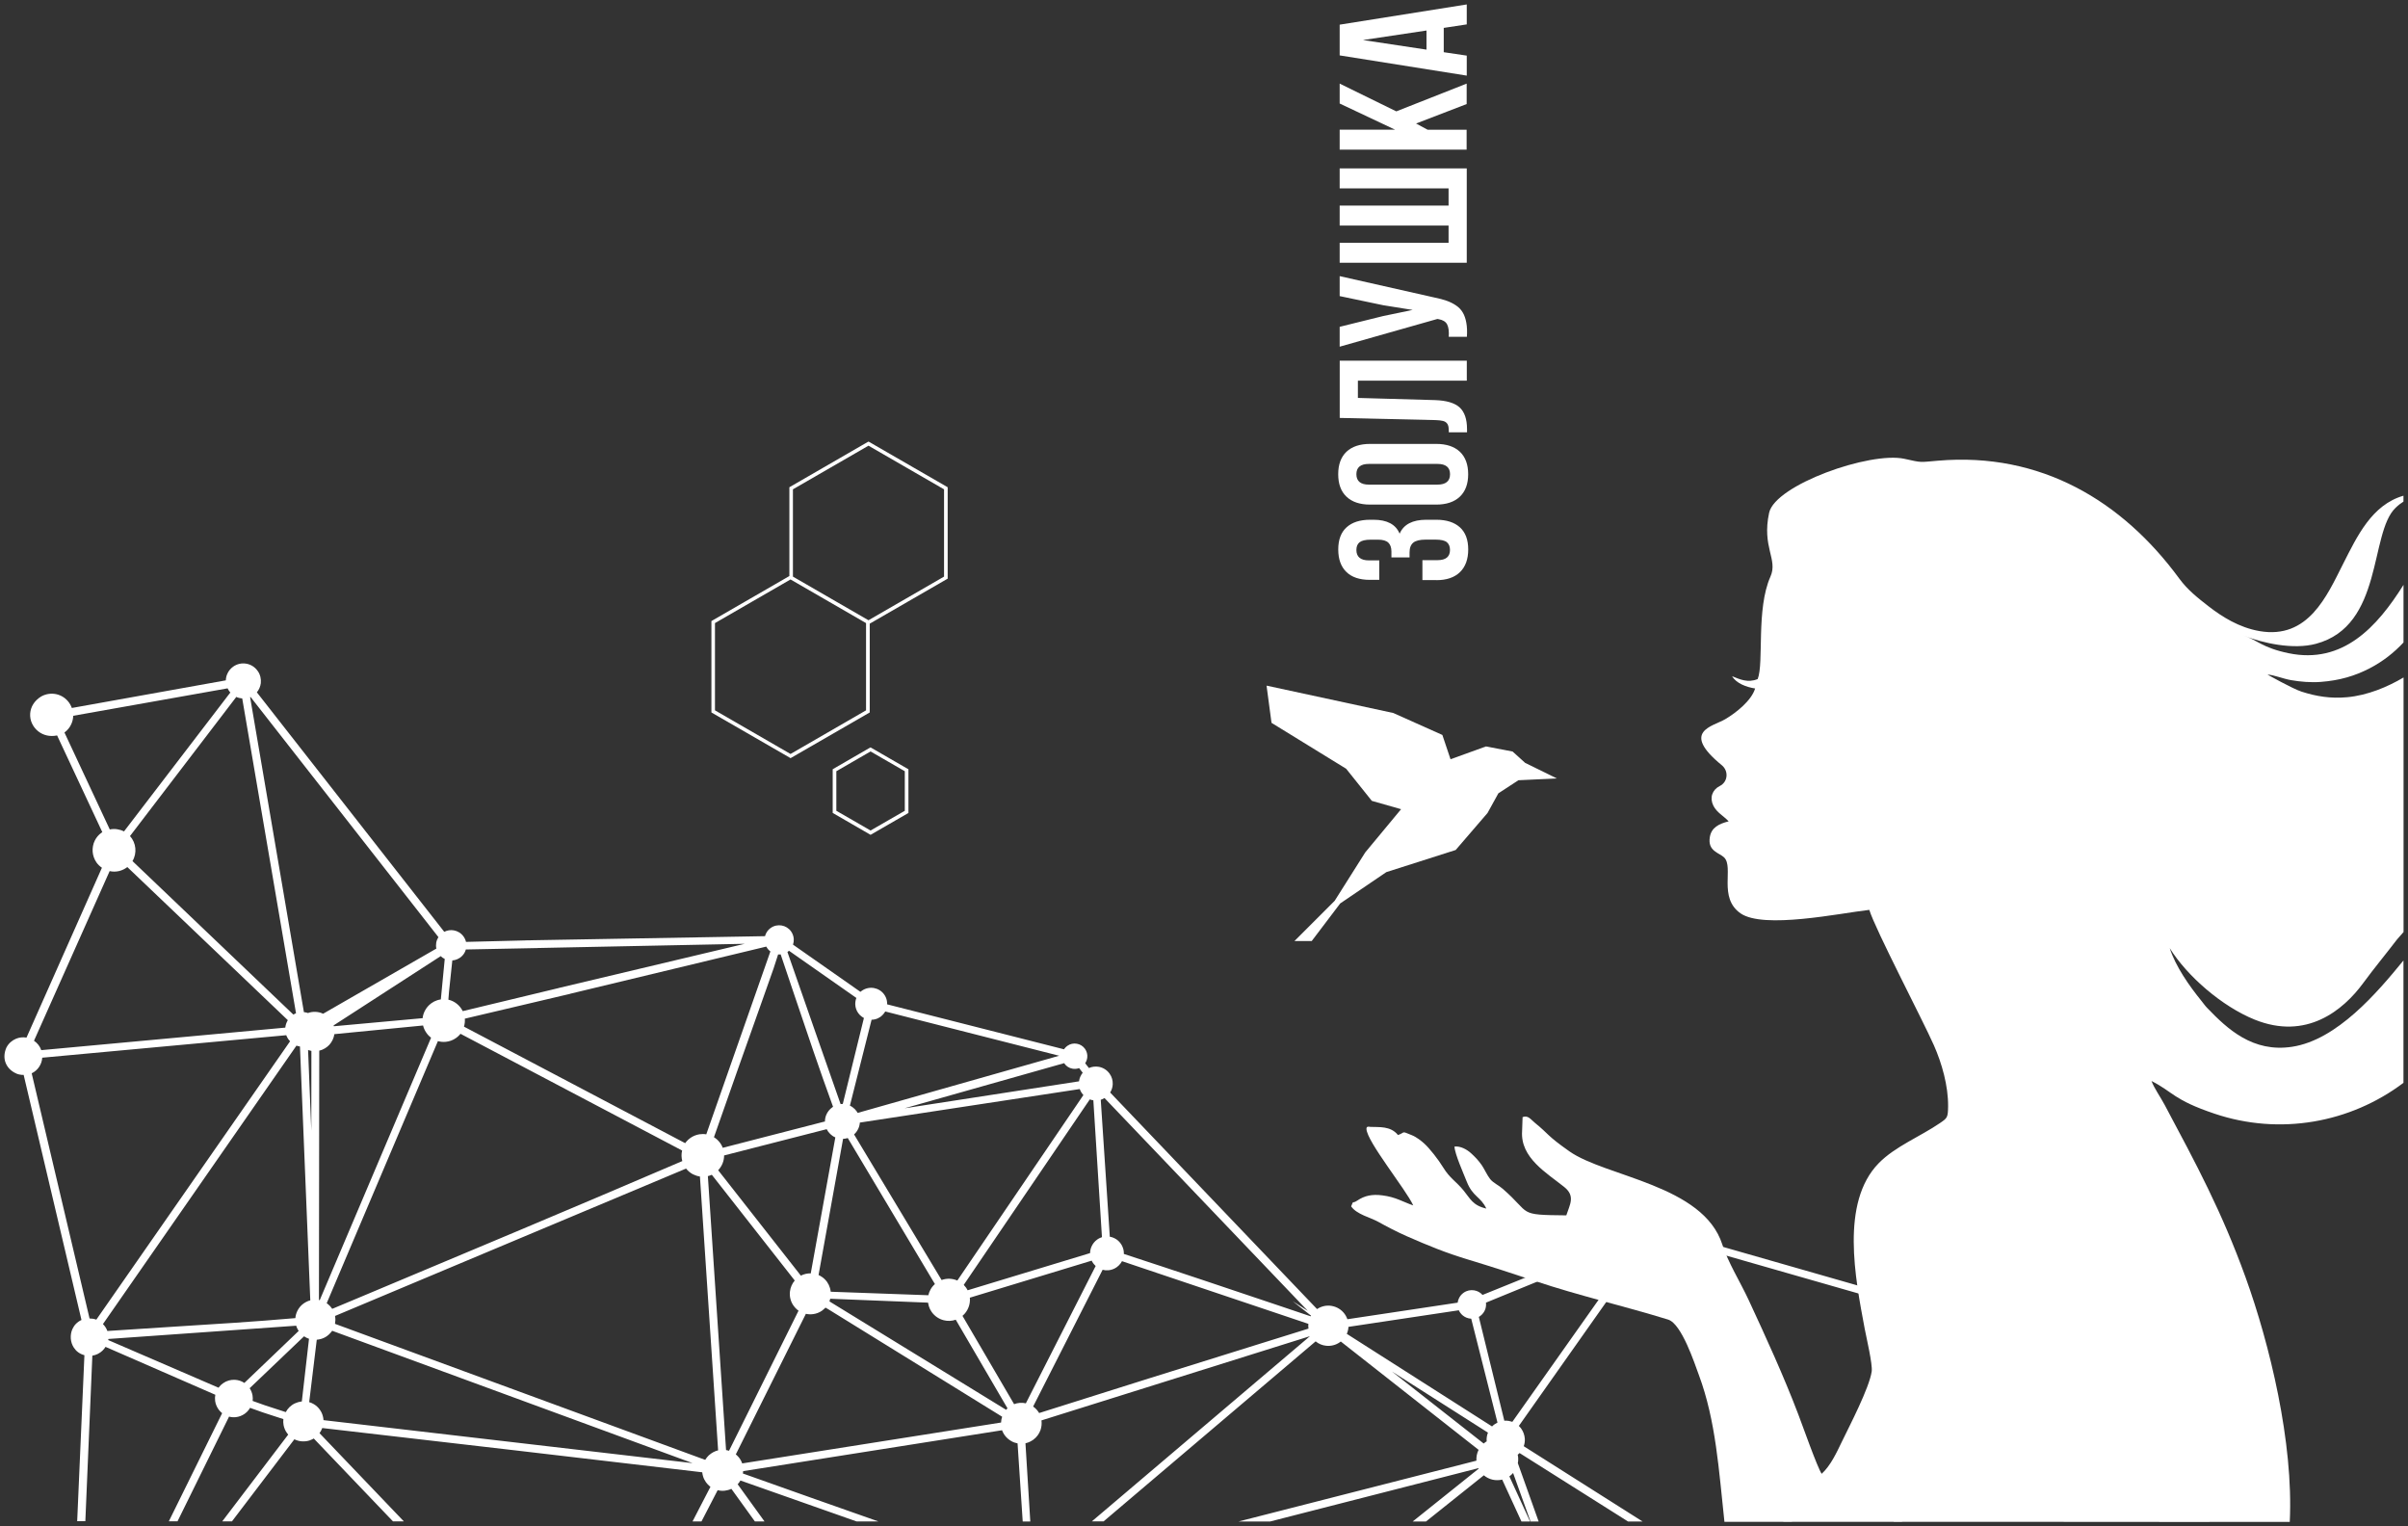 <?xml version="1.0" encoding="UTF-8"?> <svg xmlns="http://www.w3.org/2000/svg" viewBox="5990.454 5270.99 543.04 344.14" data-guides="{&quot;vertical&quot;:[],&quot;horizontal&quot;:[]}"><rect x="5990.454" y="5270.99" width="543.04" height="344.14" fill="#333333" stroke="none"/><path fill="rgb(255, 255, 255)" stroke="none" fill-opacity="1" stroke-width="1" stroke-opacity="1" clip-rule="evenodd" fill-rule="evenodd" font-size-adjust="none" text-rendering="geometricprecision" class="fil0" id="tSvged2b0d17ff" title="Path 21" d="M 6532.49 5415.84 C 6530.37 5418.11 6527.87 5420.11 6524.84 5421.68C 6521.53 5423.39 6518.08 5424.42 6513.83 5424.74C 6511.54 5424.91 6509.25 5424.71 6507.11 5424.34C 6505.34 5424.04 6503.17 5423.13 6501.8 5423.09C 6501.85 5423.11 6507.45 5426.28 6509.5 5426.94C 6512.8 5428 6516.04 5428.54 6519.8 5428.19C 6524.37 5427.77 6528.9 5425.87 6532.49 5423.74C 6532.49 5442.873 6532.49 5462.007 6532.49 5481.14C 6532.01 5481.683 6531.53 5482.227 6531.05 5482.77C 6528.59 5486 6525.87 5489.27 6523.38 5492.66C 6518.84 5498.84 6510.55 5505.59 6498.9 5500.88C 6491.57 5497.92 6483.68 5491.09 6479.76 5484.77C 6481.09 5488.92 6484.21 5493.33 6486.86 5496.6C 6487.43 5497.29 6487.68 5497.72 6488.28 5498.33C 6492.78 5502.99 6498.48 5508.36 6507.35 5507.01C 6517.49 5505.47 6526.55 5494.8 6532.47 5487.55C 6532.47 5496.747 6532.47 5505.943 6532.47 5515.14C 6520.47 5524.18 6504.6 5527.05 6489.88 5522.1C 6480.53 5518.96 6480.54 5517.19 6475.65 5514.73C 6476.29 5516.41 6477.63 5518.26 6478.65 5520.17C 6485.77 5533.52 6491.49 5544.14 6496.87 5559.01C 6502.27 5573.96 6507.71 5596.19 6506.83 5614.13C 6464.333 5614.127 6421.837 5614.123 6379.34 5614.12C 6378.09 5602.58 6377.42 5591.35 6373.58 5581.03C 6372.6 5578.39 6369.7 5569.47 6366.64 5568.52C 6356.59 5565.42 6346.43 5563.11 6336.51 5559.78C 6331.76 5558.19 6326.67 5556.54 6321.8 5555.07C 6316.28 5553.4 6312.62 5551.87 6307.7 5549.72C 6305.54 5548.77 6303.16 5547.53 6301.24 5546.46C 6299.53 5545.51 6296.37 5544.79 6295.16 5542.99C 6295.78 5541.46 6295.29 5542.52 6296.53 5541.69C 6298.21 5540.55 6299.92 5540.22 6302.18 5540.51C 6305.23 5540.89 6306.71 5541.93 6309.16 5542.78C 6307.53 5539.18 6298.68 5528.37 6298.61 5525.52C 6298.6 5524.82 6299.27 5525.06 6299.49 5525.07C 6301.34 5525.17 6304.04 5524.79 6305.72 5526.91C 6307.5 5526.28 6306.34 5525.93 6308.84 5526.94C 6309.88 5527.35 6311.03 5528.26 6311.66 5528.84C 6312.89 5529.96 6314.82 5532.43 6315.94 5534.26C 6317.39 5536.63 6318.84 5537.37 6320.51 5539.41C 6322.05 5541.28 6322.55 5542.77 6325.64 5543.49C 6324.38 5540.78 6322.61 5540.89 6321.23 5537.42C 6320.5 5535.56 6318.54 5531.21 6318.46 5529.51C 6319.8 5529.35 6321.27 5530.15 6322.25 5531.06C 6323.13 5531.87 6323.85 5532.61 6324.62 5533.71C 6325.16 5534.49 6325.86 5536.04 6326.51 5536.84C 6327.23 5537.73 6328.38 5538.19 6329.34 5539.03C 6335.93 5544.74 6332.44 5544.92 6343.68 5545.02C 6344.45 5542.61 6345.78 5540.69 6343.22 5538.63C 6339.28 5535.46 6333.29 5532.06 6333.71 5526.03C 6333.747 5524.977 6333.783 5523.923 6333.82 5522.87C 6335.07 5522.4 6335.59 5523.33 6336.65 5524.2C 6339.8 5526.75 6339.19 5526.94 6344.37 5530.58C 6352.56 5536.35 6374.55 5538.13 6378.86 5551.59C 6380.17 5555.68 6382.92 5560.04 6384.81 5564.12C 6388.75 5572.62 6392.65 5581.11 6396.01 5589.93C 6396.92 5592.32 6400.31 5601.91 6401.27 5603.29C 6403.28 5601.46 6404.65 5598.49 6405.8 5596.1C 6407.58 5592.42 6411.98 5583.99 6412.55 5580.23C 6412.79 5578.64 6411.34 5572.54 6410.97 5570.57C 6408.85 5559.25 6405.45 5542.15 6414.13 5533.26C 6417.81 5529.49 6423.58 5527.21 6427.96 5524.2C 6429.59 5523.08 6429.75 5522.99 6429.78 5520.41C 6429.82 5515.81 6428.37 5510.73 6426.58 5506.68C 6424.05 5500.96 6413.34 5480.52 6412.01 5476.14C 6405.39 5476.89 6388.18 5480.54 6382.97 5476.92C 6377.89 5473.38 6381.51 5466.53 6379.27 5464.32C 6378.19 5463.25 6375.5 5462.93 6376.05 5459.71C 6376.41 5457.58 6378.07 5456.74 6380.29 5456.18C 6379.14 5454.93 6377.63 5454.23 6376.84 5452.64C 6375.96 5450.86 6376.58 5449.07 6378.29 5448.21C 6380.15 5447.28 6380.32 5444.81 6378.74 5443.52C 6369.36 5435.85 6376.7 5434.81 6379.53 5433.14C 6381.96 5431.71 6385.46 5428.94 6386.26 5426.22C 6384.27 5425.92 6382.01 5425.06 6381.07 5423.46C 6382.83 5424.17 6384.61 5425.01 6386.84 5424.1C 6388.29 5420.41 6386.44 5408.35 6389.72 5400.99C 6391.45 5397.1 6387.73 5394.38 6389.42 5386.6C 6390.79 5380.33 6412.15 5372.74 6419.93 5374.44C 6424.06 5375.35 6423.21 5375.22 6427.54 5374.86C 6450.63 5372.9 6469.05 5383.89 6481.94 5401.48C 6483.81 5404.02 6486.13 5405.84 6488.55 5407.72C 6491.51 5410.01 6495.35 5412.47 6499.98 5413.28C 6510.99 5415.2 6515.19 5405.37 6518.85 5398.15C 6522.03 5391.88 6525.34 5384.81 6532.47 5382.76C 6532.47 5383.203 6532.47 5383.647 6532.47 5384.09C 6531.91 5384.43 6531.33 5384.87 6530.68 5385.5C 6524.75 5391.19 6528 5412.07 6512.73 5416.15C 6507.54 5417.54 6500.68 5415.97 6496.41 5414.3C 6499.5 5415.28 6500.58 5417.03 6506.56 5418.27C 6518.79 5420.81 6526.53 5412.36 6532.48 5402.86C 6532.48 5407.18 6532.48 5411.5 6532.48 5415.82C 6532.49 5415.817 6532.5 5415.813 6532.49 5415.84Z"></path><path fill="rgb(255, 255, 255)" stroke="none" fill-opacity="1" stroke-width="1" stroke-opacity="1" clip-rule="evenodd" fill-rule="evenodd" font-size-adjust="none" text-rendering="geometricprecision" class="fil0" id="tSvge065dcb10b" title="Path 22" d="M 6048.57 5422.27 C 6049.16 5423.1 6049.37 5424.09 6049.27 5425.04C 6049.17 5425.78 6048.87 5426.5 6048.38 5427.09C 6062.467 5445.09 6076.553 5463.09 6090.64 5481.09C 6091.32 5480.74 6092.07 5480.63 6092.79 5480.76C 6093.66 5480.91 6094.46 5481.39 6095.01 5482.17C 6095.21 5482.44 6095.35 5482.74 6095.46 5483.05C 6095.49 5483.15 6095.52 5483.25 6095.54 5483.36C 6099.963 5483.25 6104.387 5483.14 6108.81 5483.03C 6108.807 5483.027 6108.803 5483.023 6108.8 5483.02C 6109.263 5483.013 6109.727 5483.007 6110.19 5483C 6110.273 5482.997 6110.357 5482.993 6110.44 5482.99C 6110.44 5482.99 6110.44 5482.99 6110.44 5482.99C 6127.953 5482.683 6145.467 5482.377 6162.98 5482.07C 6163.05 5481.8 6163.15 5481.54 6163.29 5481.3C 6163.52 5480.88 6163.85 5480.51 6164.26 5480.22C 6165 5479.69 6165.89 5479.52 6166.72 5479.66C 6167.55 5479.8 6168.33 5480.26 6168.86 5481C 6169.23 5481.53 6169.43 5482.13 6169.46 5482.75C 6169.48 5483.17 6169.42 5483.58 6169.29 5483.98C 6174.357 5487.527 6179.423 5491.073 6184.49 5494.62C 6184.59 5494.53 6184.7 5494.45 6184.82 5494.37C 6185.63 5493.8 6186.6 5493.61 6187.52 5493.76C 6188.43 5493.92 6189.29 5494.42 6189.86 5495.23C 6190.16 5495.65 6190.36 5496.12 6190.45 5496.6C 6190.51 5496.88 6190.53 5497.16 6190.52 5497.44C 6203.817 5500.82 6217.113 5504.2 6230.41 5507.58C 6230.45 5507.52 6230.5 5507.46 6230.54 5507.39C 6230.71 5507.17 6230.92 5506.97 6231.16 5506.8C 6231.8 5506.34 6232.57 5506.19 6233.29 5506.32C 6234.01 5506.44 6234.69 5506.84 6235.14 5507.48C 6235.55 5508.06 6235.72 5508.75 6235.65 5509.4C 6235.61 5509.86 6235.44 5510.32 6235.18 5510.72C 6235.46 5511.08 6235.74 5511.44 6236.02 5511.8C 6236.73 5511.48 6237.52 5511.4 6238.27 5511.53C 6239.22 5511.71 6240.09 5512.23 6240.69 5513.08C 6241.21 5513.8 6241.43 5514.66 6241.39 5515.49C 6241.36 5516.14 6241.16 5516.76 6240.81 5517.32C 6256.363 5533.597 6271.917 5549.873 6287.47 5566.15C 6288.48 5565.47 6289.67 5565.24 6290.78 5565.44C 6291.92 5565.64 6293 5566.27 6293.72 5567.29C 6293.91 5567.56 6294.07 5567.84 6294.19 5568.14C 6294.23 5568.24 6294.27 5568.34 6294.31 5568.44C 6302.6 5567.193 6310.89 5565.947 6319.18 5564.7C 6319.22 5564.36 6319.31 5564.03 6319.47 5563.72C 6319.47 5563.72 6319.47 5563.72 6319.47 5563.72C 6319.7 5563.23 6320.05 5562.8 6320.52 5562.47C 6321.24 5561.96 6322.11 5561.78 6322.93 5561.93C 6323.63 5562.05 6324.29 5562.4 6324.79 5562.96C 6336.033 5558.413 6347.277 5553.867 6358.52 5549.32C 6358.41 5548.54 6358.49 5547.75 6358.76 5547.01C 6359.08 5546.1 6359.67 5545.29 6360.51 5544.7C 6361.59 5543.93 6362.89 5543.67 6364.11 5543.88C 6365.32 5544.08 6366.47 5544.76 6367.23 5545.85C 6367.63 5546.41 6367.89 5547.03 6368.02 5547.66C 6368.11 5548.11 6368.14 5548.56 6368.1 5549C 6388.69 5554.9 6409.28 5560.8 6429.87 5566.7C 6429.98 5566.51 6430.1 5566.33 6430.23 5566.16C 6430.49 5565.83 6430.8 5565.54 6431.14 5565.28C 6432.13 5564.58 6433.32 5564.34 6434.43 5564.53C 6435.55 5564.72 6436.59 5565.34 6437.3 5566.34C 6437.83 5567.09 6438.09 5567.95 6438.11 5568.81C 6438.13 5569.49 6437.98 5570.16 6437.69 5570.79C 6452.56 5583.237 6467.43 5595.683 6482.3 5608.13C 6482.36 5608.09 6482.42 5608.04 6482.48 5608C 6483.47 5607.3 6484.66 5607.06 6485.78 5607.25C 6486.89 5607.44 6487.93 5608.06 6488.64 5609.05C 6489.34 5610.05 6489.58 5611.23 6489.39 5612.35C 6489.29 5612.95 6489.06 5613.53 6488.71 5614.05C 6484.9 5614.05 6481.09 5614.05 6477.28 5614.05C 6478.423 5613.557 6479.567 5613.063 6480.71 5612.57C 6480.59 5612.05 6480.58 5611.52 6480.65 5611.01C 6480.72 5610.48 6480.89 5609.98 6481.14 5609.51C 6466.293 5597.083 6451.447 5584.657 6436.6 5572.23C 6436.48 5572.34 6436.35 5572.44 6436.24 5572.52C 6435.69 5572.91 6435.08 5573.16 6434.45 5573.27C 6434.02 5573.35 6433.57 5573.35 6433.13 5573.3C 6428.547 5586.887 6423.963 5600.473 6419.38 5614.06C 6418.757 5614.06 6418.133 5614.06 6417.51 5614.06C 6422.17 5600.29 6426.83 5586.52 6431.49 5572.75C 6431.31 5572.65 6431.13 5572.53 6430.96 5572.39C 6430.63 5572.13 6430.33 5571.82 6430.07 5571.46C 6429.67 5570.9 6429.43 5570.27 6429.32 5569.61C 6429.25 5569.17 6429.24 5568.73 6429.31 5568.29C 6408.76 5562.403 6388.21 5556.517 6367.66 5550.63C 6367.47 5551.05 6367.22 5551.45 6366.92 5551.79C 6366.62 5552.14 6366.28 5552.44 6365.88 5552.69C 6375.45 5573.14 6385.02 5593.59 6394.59 5614.04C 6393.94 5614.04 6393.29 5614.04 6392.64 5614.04C 6383.18 5593.813 6373.72 5573.587 6364.26 5553.36C 6363.69 5553.48 6363.09 5553.49 6362.51 5553.4C 6361.97 5553.31 6361.43 5553.13 6360.94 5552.86C 6351.62 5566.07 6342.3 5579.28 6332.98 5592.49C 6332.997 5592.51 6333.013 5592.53 6333.03 5592.55C 6333.22 5592.73 6333.39 5592.93 6333.53 5593.13C 6334 5593.81 6334.26 5594.57 6334.32 5595.35C 6334.36 5595.94 6334.28 5596.52 6334.08 5597.07C 6343.017 5602.73 6351.953 5608.39 6360.89 5614.05C 6359.797 5614.05 6358.703 5614.05 6357.61 5614.05C 6349.453 5608.903 6341.297 5603.757 6333.14 5598.61C 6333.11 5598.63 6333.09 5598.65 6333.07 5598.68C 6332.96 5598.79 6332.85 5598.89 6332.72 5598.99C 6332.78 5599.25 6332.82 5599.52 6332.83 5599.78C 6332.85 5600.15 6332.82 5600.53 6332.75 5600.89C 6334.313 5605.273 6335.877 5609.657 6337.44 5614.04C 6336.83 5614.04 6336.22 5614.04 6335.61 5614.04C 6334.3 5610.397 6332.99 5606.753 6331.68 5603.11C 6331.43 5603.39 6331.16 5603.65 6330.84 5603.87C 6330.84 5603.87 6330.84 5603.87 6330.84 5603.87C 6332.397 5607.26 6333.953 5610.65 6335.51 5614.04C 6334.86 5614.04 6334.21 5614.04 6333.56 5614.04C 6332.113 5610.893 6330.667 5607.747 6329.22 5604.6C 6328.49 5604.77 6327.74 5604.77 6327.03 5604.61C 6326.32 5604.44 6325.65 5604.11 6325.08 5603.63C 6320.73 5607.1 6316.38 5610.57 6312.03 5614.05C 6311.03 5614.05 6310.03 5614.05 6309.03 5614.05C 6313.99 5610.08 6318.95 5606.11 6323.91 5602.14C 6323.9 5602.117 6323.89 5602.093 6323.88 5602.07C 6323.87 5602.053 6323.86 5602.037 6323.85 5602.02C 6308.19 5606.03 6292.53 5610.04 6276.87 5614.05C 6274.493 5614.05 6272.117 5614.05 6269.74 5614.05C 6287.63 5609.477 6305.52 5604.903 6323.41 5600.33C 6323.38 5599.91 6323.42 5599.5 6323.49 5599.08C 6323.57 5598.67 6323.71 5598.27 6323.9 5597.89C 6313.54 5589.747 6303.18 5581.603 6292.82 5573.46C 6292.75 5573.52 6292.68 5573.57 6292.61 5573.62C 6291.68 5574.28 6290.59 5574.53 6289.53 5574.42C 6288.67 5574.34 6287.84 5574 6287.15 5573.43C 6271.21 5586.96 6255.27 5600.49 6239.33 5614.02C 6238.447 5614.02 6237.563 5614.02 6236.68 5614.02C 6253.077 5600.1 6269.473 5586.18 6285.87 5572.26C 6265.687 5578.59 6245.503 5584.92 6225.32 5591.25C 6225.42 5591.98 6225.34 5592.72 6225.11 5593.41C 6224.8 5594.28 6224.24 5595.07 6223.42 5595.65C 6223.06 5595.9 6222.68 5596.1 6222.29 5596.24C 6222.1 5596.3 6221.9 5596.36 6221.71 5596.41C 6222.073 5602.287 6222.437 5608.163 6222.8 5614.04C 6222.23 5614.04 6221.66 5614.04 6221.09 5614.04C 6220.703 5608.17 6220.317 5602.3 6219.93 5596.43C 6219.45 5596.34 6218.97 5596.18 6218.54 5595.93C 6217.95 5595.6 6217.42 5595.14 6217 5594.56C 6216.82 5594.3 6216.67 5594.02 6216.54 5593.74C 6216.54 5593.74 6216.54 5593.74 6216.54 5593.74C 6216.5 5593.65 6216.46 5593.56 6216.43 5593.47C 6196.967 5596.543 6177.503 5599.617 6158.04 5602.69C 6158.03 5602.78 6158.03 5602.87 6158.02 5602.96C 6158.01 5603.04 6158 5603.13 6157.98 5603.22C 6168.16 5606.85 6178.34 5610.45 6188.54 5614.03C 6186.9 5614.03 6185.26 5614.03 6183.62 5614.03C 6174.89 5610.95 6166.16 5607.87 6157.43 5604.8C 6157.35 5604.95 6157.25 5605.1 6157.15 5605.24C 6157.05 5605.38 6156.93 5605.53 6156.81 5605.65C 6158.827 5608.443 6160.843 5611.237 6162.86 5614.03C 6162.137 5614.03 6161.413 5614.03 6160.69 5614.03C 6158.923 5611.58 6157.157 5609.13 6155.39 5606.68C 6154.91 5606.91 6154.39 5607.04 6153.89 5607.1C 6153.35 5607.16 6152.82 5607.12 6152.3 5606.98C 6151.083 5609.33 6149.867 5611.68 6148.65 5614.03C 6147.977 5614.03 6147.303 5614.03 6146.63 5614.03C 6147.977 5611.427 6149.323 5608.823 6150.67 5606.22C 6150.56 5606.14 6150.46 5606.06 6150.36 5605.97C 6150.1 5605.73 6149.86 5605.47 6149.65 5605.18C 6149.35 5604.76 6149.13 5604.31 6148.99 5603.82C 6148.91 5603.54 6148.85 5603.25 6148.82 5602.95C 6134.54 5601.26 6120.26 5599.59 6105.98 5597.93C 6090.9 5596.17 6076.67 5594.53 6063.13 5592.97C 6063.05 5593.18 6062.96 5593.39 6062.85 5593.59C 6062.75 5593.78 6062.64 5593.95 6062.51 5594.13C 6068.85 5600.76 6075.19 5607.39 6081.53 5614.02C 6080.713 5614.02 6079.897 5614.02 6079.08 5614.02C 6073.123 5607.79 6067.167 5601.56 6061.21 5595.33C 6061.09 5595.4 6060.97 5595.46 6060.86 5595.52C 6060.67 5595.61 6060.48 5595.69 6060.28 5595.76C 6060.277 5595.763 6060.273 5595.767 6060.27 5595.77C 6060.237 5595.78 6060.203 5595.79 6060.17 5595.8C 6060.03 5595.84 6059.89 5595.88 6059.75 5595.9C 6059.63 5595.93 6059.48 5595.94 6059.32 5595.96C 6059.32 5595.96 6059.32 5595.96 6059.32 5595.96C 6058.78 5596.01 6058.25 5595.97 6057.73 5595.84C 6057.42 5595.76 6057.12 5595.65 6056.84 5595.51C 6052.147 5601.68 6047.453 5607.85 6042.76 5614.02C 6042.03 5614.02 6041.3 5614.02 6040.57 5614.02C 6045.53 5607.497 6050.49 5600.973 6055.45 5594.45C 6055.35 5594.33 6055.24 5594.21 6055.16 5594.08C 6054.76 5593.53 6054.52 5592.92 6054.4 5592.29C 6054.32 5591.85 6054.31 5591.4 6054.36 5590.96C 6052.767 5590.44 6051.173 5589.92 6049.58 5589.4C 6049.573 5589.397 6049.567 5589.393 6049.56 5589.39C 6048.657 5589.067 6047.753 5588.743 6046.85 5588.42C 6046.76 5588.59 6046.65 5588.75 6046.53 5588.9C 6046.28 5589.23 6045.98 5589.52 6045.63 5589.76C 6045.02 5590.19 6044.32 5590.45 6043.62 5590.52C 6043.12 5590.57 6042.59 5590.53 6042.11 5590.4C 6038.237 5598.267 6034.363 5606.133 6030.49 5614C 6029.837 5614 6029.183 5614 6028.53 5614C 6032.537 5605.873 6036.543 5597.747 6040.55 5589.62C 6040.48 5589.56 6040.4 5589.5 6040.33 5589.43C 6040.1 5589.22 6039.89 5588.99 6039.71 5588.73C 6039.31 5588.15 6039.06 5587.52 6038.97 5586.86C 6038.91 5586.39 6038.92 5585.93 6039.01 5585.47C 6030.757 5581.87 6022.503 5578.27 6014.25 5574.67C 6014.17 5574.81 6014.06 5574.95 6013.96 5575.09C 6013.96 5575.09 6013.96 5575.09 6013.96 5575.09C 6013.71 5575.41 6013.42 5575.68 6013.08 5575.92C 6012.72 5576.18 6012.33 5576.37 6011.92 5576.5C 6011.71 5576.56 6011.5 5576.62 6011.28 5576.65C 6010.753 5589.093 6010.227 5601.537 6009.7 5613.98C 6009.087 5613.98 6008.473 5613.98 6007.86 5613.98C 6008.403 5601.503 6008.947 5589.027 6009.49 5576.55C 6008.43 5576.27 6007.64 5575.66 6007.12 5574.87C 6006.71 5574.26 6006.48 5573.54 6006.42 5572.81C 6006.37 5572.07 6006.48 5571.33 6006.78 5570.66C 6007.17 5569.79 6007.85 5569.05 6008.83 5568.61C 6004.483 5550.19 6000.137 5531.77 5995.79 5513.35C 5995.64 5513.36 5995.48 5513.35 5995.33 5513.34C 5994.97 5513.31 5994.61 5513.23 5994.26 5513.1C 5994.247 5513.093 5994.233 5513.087 5994.22 5513.08C 5994.177 5513.06 5994.133 5513.04 5994.09 5513.02C 5992.93 5512.5 5992.13 5511.65 5991.73 5510.65C 5991.33 5509.64 5991.36 5508.48 5991.85 5507.3C 5991.87 5507.257 5991.89 5507.213 5991.91 5507.17C 5991.917 5507.157 5991.923 5507.143 5991.93 5507.13C 5992.41 5506.22 5993.2 5505.55 5994.1 5505.18C 5994.83 5504.89 5995.63 5504.8 5996.43 5504.94C 6002.1 5492.173 6007.77 5479.407 6013.44 5466.64C 6012.94 5466.31 6012.53 5465.9 6012.21 5465.45C 6011.71 5464.73 6011.42 5463.89 6011.35 5463.04C 6011.29 5462.19 6011.44 5461.31 6011.83 5460.52C 6012.17 5459.84 6012.67 5459.21 6013.36 5458.73C 6013.41 5458.69 6013.47 5458.65 6013.53 5458.62C 6010.13 5451.35 6006.73 5444.08 6003.33 5436.81C 6001.64 5437.16 6000.17 5436.74 5999.1 5435.9C 5998.48 5435.42 5997.99 5434.79 5997.67 5434.1C 5997.34 5433.4 5997.21 5432.63 5997.26 5431.86C 5997.36 5430.44 5998.13 5429 5999.78 5428C 5999.79 5427.997 5999.8 5427.993 5999.81 5427.99C 6000.87 5427.41 6002.08 5427.27 6003.2 5427.52C 6004.31 5427.78 6005.33 5428.43 6006.04 5429.43C 6006.23 5429.7 6006.4 5430 6006.53 5430.3C 6006.57 5430.4 6006.61 5430.51 6006.65 5430.62C 6018.227 5428.543 6029.803 5426.467 6041.38 5424.39C 6041.4 5423.89 6041.5 5423.39 6041.71 5422.94C 6041.98 5422.3 6042.43 5421.74 6043.04 5421.3C 6043.93 5420.67 6044.99 5420.46 6045.98 5420.63C 6046.98 5420.8 6047.9 5421.34 6048.54 5422.24C 6048.533 5422.25 6048.527 5422.26 6048.52 5422.27C 6048.537 5422.27 6048.553 5422.27 6048.57 5422.27ZM 6111.71 5484.75 C 6111.71 5484.75 6111.71 5484.75 6111.71 5484.75C 6106.31 5484.857 6100.91 5484.963 6095.51 5485.07C 6095.43 5485.35 6095.32 5485.61 6095.18 5485.86C 6094.94 5486.27 6094.61 5486.63 6094.2 5486.92C 6093.84 5487.17 6093.45 5487.35 6093.04 5487.45C 6092.85 5487.49 6092.66 5487.53 6092.46 5487.54C 6092.213 5489.87 6091.967 5492.2 6091.72 5494.53C 6091.72 5494.53 6091.72 5494.53 6091.72 5494.53C 6091.67 5495.15 6091.62 5495.77 6091.57 5496.39C 6092.27 5496.55 6092.91 5496.86 6093.46 5497.3C 6094.02 5497.74 6094.48 5498.31 6094.81 5498.97C 6102.017 5497.237 6109.223 5495.503 6116.43 5493.77C 6116.43 5493.767 6116.43 5493.763 6116.43 5493.76C 6116.9 5493.65 6117.38 5493.54 6117.85 5493.42C 6117.85 5493.42 6117.85 5493.42 6117.85 5493.42C 6131.363 5490.21 6144.877 5487 6158.39 5483.79C 6142.827 5484.107 6127.263 5484.423 6111.7 5484.74C 6111.7 5484.74 6111.7 5484.74 6111.7 5484.74C 6111.703 5484.743 6111.707 5484.747 6111.71 5484.75ZM 6119.01 5495.07 C 6119.01 5495.073 6119.01 5495.077 6119.01 5495.08C 6118.607 5495.173 6118.203 5495.267 6117.8 5495.36C 6117.73 5495.377 6117.66 5495.393 6117.59 5495.41C 6117.59 5495.41 6117.59 5495.41 6117.59 5495.41C 6110.153 5497.163 6102.717 5498.917 6095.28 5500.67C 6095.3 5500.97 6095.3 5501.27 6095.27 5501.56C 6095.24 5501.87 6095.17 5502.18 6095.09 5502.47C 6111.717 5511.227 6128.343 5519.983 6144.97 5528.74C 6145.06 5528.61 6145.16 5528.48 6145.27 5528.36C 6145.52 5528.07 6145.81 5527.8 6146.14 5527.57C 6146.76 5527.13 6147.46 5526.86 6148.18 5526.74C 6148.7 5526.66 6149.22 5526.66 6149.73 5526.75C 6152.17 5519.74 6154.84 5512.17 6157.5 5504.58C 6159.65 5498.49 6161.79 5492.39 6164.19 5485.51C 6164.14 5485.47 6164.08 5485.42 6164.02 5485.38C 6163.81 5485.21 6163.64 5485 6163.48 5484.78C 6163.4 5484.67 6163.33 5484.54 6163.26 5484.42C 6148.51 5487.967 6133.76 5491.513 6119.01 5495.06C 6119.013 5495.063 6119.017 5495.067 6119.01 5495.07ZM 6046.96 5428.14 C 6046.94 5428.147 6046.92 5428.153 6046.9 5428.16C 6046.887 5428.17 6046.873 5428.18 6046.86 5428.19C 6050.903 5451.86 6054.947 5475.53 6058.99 5499.2C 6059.09 5499.21 6059.2 5499.22 6059.29 5499.24C 6059.49 5499.28 6059.7 5499.32 6059.9 5499.4C 6060.47 5499.19 6061.08 5499.1 6061.68 5499.14C 6062.25 5499.17 6062.8 5499.31 6063.32 5499.56C 6071.833 5494.663 6080.347 5489.767 6088.86 5484.87C 6088.76 5484.43 6088.76 5483.97 6088.83 5483.54C 6088.91 5483.1 6089.08 5482.67 6089.32 5482.28C 6075.2 5464.233 6061.08 5446.187 6046.96 5428.14C 6046.963 5428.14 6046.967 5428.14 6046.96 5428.14ZM 6045.09 5428.47 C 6044.85 5428.45 6044.63 5428.41 6044.4 5428.36C 6044.18 5428.3 6043.96 5428.23 6043.74 5428.13C 6035.75 5438.587 6027.76 5449.043 6019.77 5459.5C 6020.47 5460.27 6020.87 5461.23 6020.97 5462.22C 6021.07 5463.21 6020.87 5464.24 6020.33 5465.14C 6032.423 5476.677 6044.517 5488.213 6056.61 5499.75C 6056.76 5499.66 6056.93 5499.58 6057.08 5499.5C 6057.12 5499.48 6057.16 5499.46 6057.21 5499.45C 6053.167 5475.79 6049.123 5452.13 6045.08 5428.47C 6045.08 5428.47 6045.08 5428.47 6045.09 5428.47ZM 6042.38 5427.11 C 6042.3 5427.02 6042.22 5426.91 6042.15 5426.82C 6042.02 5426.63 6041.9 5426.44 6041.81 5426.24C 6041.803 5426.223 6041.797 5426.207 6041.79 5426.19C 6030.183 5428.253 6018.577 5430.317 6006.97 5432.38C 6006.95 5433.02 6006.8 5433.65 6006.54 5434.24C 6006.21 5434.98 6005.68 5435.65 6004.99 5436.15C 6008.397 5443.437 6011.803 5450.723 6015.21 5458.01C 6015.76 5457.89 6016.32 5457.88 6016.87 5457.96C 6017.41 5458.04 6017.93 5458.2 6018.42 5458.45C 6026.413 5448.01 6034.407 5437.57 6042.4 5427.13C 6042.397 5427.13 6042.393 5427.13 6042.38 5427.11ZM 6359.63 5551.78 C 6359.51 5551.65 6359.4 5551.51 6359.3 5551.36C 6359.22 5551.24 6359.13 5551.11 6359.06 5550.98C 6347.893 5555.553 6336.727 5560.127 6325.56 5564.7C 6325.62 5565.17 6325.57 5565.66 6325.43 5566.11C 6325.22 5566.75 6324.81 5567.32 6324.23 5567.74C 6324.13 5567.8 6324.05 5567.86 6323.95 5567.91C 6325.867 5575.713 6327.783 5583.517 6329.7 5591.32C 6330.03 5591.3 6330.36 5591.31 6330.69 5591.36C 6330.96 5591.41 6331.24 5591.48 6331.51 5591.57C 6340.883 5578.31 6350.257 5565.05 6359.63 5551.79C 6359.63 5551.79 6359.63 5551.79 6359.63 5551.78ZM 6322.23 5568.32 C 6321.85 5568.3 6321.47 5568.22 6321.11 5568.06C 6320.58 5567.83 6320.11 5567.47 6319.75 5566.96C 6319.63 5566.79 6319.52 5566.61 6319.44 5566.42C 6311.143 5567.667 6302.847 5568.913 6294.55 5570.16C 6294.54 5570.44 6294.5 5570.72 6294.43 5570.99C 6294.37 5571.24 6294.28 5571.49 6294.18 5571.74C 6294.283 5571.803 6294.387 5571.867 6294.49 5571.93C 6294.493 5571.933 6294.497 5571.937 6294.5 5571.94C 6305.31 5578.83 6316.12 5585.72 6326.93 5592.61C 6326.947 5592.597 6326.963 5592.583 6326.98 5592.57C 6327.15 5592.4 6327.33 5592.24 6327.53 5592.11C 6327.71 5591.98 6327.91 5591.86 6328.12 5591.76C 6328.133 5591.757 6328.147 5591.753 6328.16 5591.75C 6326.187 5583.947 6324.213 5576.143 6322.24 5568.34C 6322.237 5568.337 6322.233 5568.333 6322.23 5568.32ZM 6325.05 5596.46 C 6325.17 5596.35 6325.3 5596.25 6325.43 5596.16C 6325.51 5596.1 6325.6 5596.04 6325.72 5595.98C 6325.69 5595.62 6325.7 5595.26 6325.76 5594.91C 6325.81 5594.6 6325.89 5594.3 6326.01 5594.01C 6318.79 5589.413 6311.57 5584.817 6304.35 5580.22C 6311.247 5585.633 6318.143 5591.047 6325.04 5596.46C 6325.04 5596.46 6325.04 5596.46 6325.04 5596.46C 6325.043 5596.46 6325.047 5596.46 6325.05 5596.46ZM 6286.11 5567.63 C 6284.727 5566.543 6283.343 5565.457 6281.96 5564.37C 6283.1 5565.097 6284.24 5565.823 6285.38 5566.55C 6270.1 5550.557 6254.82 5534.563 6239.54 5518.57C 6239.35 5518.68 6239.16 5518.78 6238.97 5518.86C 6238.87 5518.9 6238.79 5518.92 6238.69 5518.95C 6239.37 5529.243 6240.05 5539.537 6240.73 5549.83C 6241.11 5549.89 6241.49 5550.02 6241.85 5550.21C 6242.38 5550.48 6242.84 5550.88 6243.2 5551.39C 6243.51 5551.82 6243.7 5552.3 6243.82 5552.79C 6243.88 5553.1 6243.91 5553.41 6243.9 5553.72C 6255.65 5557.55 6267.5 5561.54 6279.35 5565.53C 6281.57 5566.28 6283.8 5567.03 6286.03 5567.78C 6286.05 5567.73 6286.08 5567.69 6286.11 5567.64C 6286.107 5567.64 6286.103 5567.64 6286.11 5567.63ZM 6285.54 5570.56 C 6285.51 5570.39 6285.5 5570.22 6285.49 5570.05C 6285.48 5569.86 6285.49 5569.67 6285.51 5569.48C 6271.5 5564.77 6257.49 5560.06 6243.48 5555.35C 6243.39 5555.52 6243.29 5555.68 6243.18 5555.83C 6242.94 5556.16 6242.64 5556.46 6242.29 5556.71C 6241.73 5557.11 6241.09 5557.33 6240.44 5557.4C 6239.99 5557.44 6239.54 5557.41 6239.11 5557.29C 6233.887 5567.567 6228.663 5577.843 6223.44 5588.12C 6223.56 5588.2 6223.68 5588.3 6223.8 5588.4C 6224.08 5588.64 6224.34 5588.92 6224.56 5589.23C 6224.64 5589.35 6224.72 5589.47 6224.8 5589.59C 6241.43 5584.31 6257.67 5579.24 6273.9 5574.18C 6278.68 5572.69 6283.41 5571.22 6285.55 5570.55C 6285.55 5570.553 6285.55 5570.557 6285.54 5570.56ZM 6233.81 5511.82 C 6233.31 5512 6232.78 5512.04 6232.28 5511.94C 6231.58 5511.81 6230.92 5511.41 6230.49 5510.78C 6230.47 5510.75 6230.46 5510.73 6230.44 5510.7C 6218.44 5514.093 6206.44 5517.487 6194.44 5520.88C 6207.557 5518.853 6220.673 5516.827 6233.79 5514.8C 6233.83 5514.44 6233.93 5514.08 6234.08 5513.75C 6234.22 5513.43 6234.41 5513.13 6234.62 5512.86C 6234.347 5512.507 6234.073 5512.153 6233.8 5511.8C 6233.803 5511.803 6233.807 5511.807 6233.81 5511.82ZM 6229.35 5509.04 C 6216.263 5505.71 6203.177 5502.38 6190.09 5499.05C 6190.01 5499.2 6189.92 5499.34 6189.81 5499.47C 6189.59 5499.77 6189.32 5500.03 6189.01 5500.26C 6188.62 5500.53 6188.2 5500.72 6187.76 5500.82C 6187.51 5500.88 6187.26 5500.91 6187.01 5500.91C 6185.38 5507.367 6183.75 5513.823 6182.12 5520.28C 6182.32 5520.37 6182.52 5520.49 6182.7 5520.62C 6183.05 5520.87 6183.38 5521.18 6183.64 5521.55C 6183.72 5521.67 6183.8 5521.79 6183.87 5521.92C 6199.03 5517.62 6214.19 5513.32 6229.35 5509.02C 6229.35 5509.023 6229.35 5509.027 6229.35 5509.04ZM 6237.02 5519.08 C 6236.89 5519.06 6236.75 5519.04 6236.62 5519C 6236.49 5518.96 6236.34 5518.92 6236.22 5518.87C 6226.743 5532.813 6217.267 5546.757 6207.79 5560.7C 6207.81 5560.72 6207.83 5560.74 6207.85 5560.76C 6208.02 5560.94 6208.18 5561.13 6208.32 5561.32C 6208.45 5561.5 6208.57 5561.7 6208.67 5561.9C 6208.673 5561.903 6208.677 5561.907 6208.68 5561.91C 6217.88 5559.117 6227.08 5556.323 6236.28 5553.53C 6236.29 5553.03 6236.4 5552.53 6236.6 5552.07C 6236.87 5551.45 6237.3 5550.89 6237.89 5550.47C 6238.14 5550.29 6238.41 5550.14 6238.69 5550.04C 6238.77 5550 6238.87 5549.98 6238.96 5549.94C 6238.313 5539.65 6237.667 5529.36 6237.02 5519.07C 6237.02 5519.073 6237.02 5519.077 6237.02 5519.08ZM 6234.77 5517.89 C 6234.66 5517.77 6234.55 5517.64 6234.46 5517.51C 6234.29 5517.26 6234.14 5517.01 6234.03 5516.74C 6234.01 5516.68 6233.99 5516.61 6233.96 5516.54C 6217.427 5519.06 6200.893 5521.58 6184.36 5524.1C 6184.33 5524.57 6184.21 5525.05 6184.01 5525.48C 6183.79 5525.96 6183.47 5526.4 6183.06 5526.77C 6189.64 5537.713 6196.22 5548.657 6202.8 5559.6C 6203.38 5559.39 6203.98 5559.29 6204.58 5559.31C 6205.19 5559.34 6205.79 5559.47 6206.35 5559.71C 6215.827 5545.77 6225.303 5531.83 6234.78 5517.89C 6234.777 5517.89 6234.773 5517.89 6234.77 5517.89ZM 6237.54 5556.43 C 6237.51 5556.41 6237.48 5556.39 6237.46 5556.35C 6237.28 5556.18 6237.12 5556 6236.98 5555.8C 6236.85 5555.63 6236.74 5555.44 6236.65 5555.23C 6227.49 5558.013 6218.33 5560.797 6209.17 5563.58C 6209.24 5564.32 6209.14 5565.06 6208.88 5565.73C 6208.6 5566.47 6208.15 5567.14 6207.51 5567.68C 6211.39 5574.317 6215.27 5580.953 6219.15 5587.59C 6219.57 5587.43 6219.99 5587.33 6220.42 5587.3C 6220.88 5587.26 6221.34 5587.29 6221.8 5587.4C 6227.047 5577.08 6232.293 5566.76 6237.54 5556.44C 6237.54 5556.44 6237.54 5556.44 6237.54 5556.43ZM 6205.99 5568.55 C 6205.11 5568.86 6204.17 5568.89 6203.29 5568.67C 6202.22 5568.4 6201.25 5567.77 6200.56 5566.8C 6200.27 5566.4 6200.06 5565.96 6199.92 5565.49C 6199.84 5565.23 6199.78 5564.96 6199.74 5564.7C 6192.387 5564.407 6185.033 5564.113 6177.68 5563.82C 6177.66 5563.92 6177.63 5564.03 6177.6 5564.13C 6177.6 5564.13 6177.6 5564.13 6177.6 5564.13C 6177.57 5564.23 6177.54 5564.32 6177.5 5564.41C 6177.627 5564.49 6177.753 5564.57 6177.88 5564.65C 6191.037 5572.72 6204.193 5580.79 6217.35 5588.86C 6217.39 5588.8 6217.44 5588.76 6217.49 5588.7C 6217.54 5588.65 6217.6 5588.58 6217.66 5588.53C 6213.77 5581.87 6209.88 5575.21 6205.99 5568.55C 6205.99 5568.55 6205.99 5568.55 6205.99 5568.55C 6205.99 5568.55 6205.99 5568.55 6205.99 5568.55ZM 6199.8 5563.05 C 6199.9 5562.59 6200.08 5562.14 6200.31 5561.72C 6200.56 5561.27 6200.89 5560.86 6201.29 5560.51C 6194.74 5549.537 6188.19 5538.563 6181.64 5527.59C 6181.47 5527.64 6181.3 5527.68 6181.12 5527.71C 6180.94 5527.74 6180.76 5527.76 6180.58 5527.77C 6178.737 5538.003 6176.893 5548.237 6175.05 5558.47C 6175.34 5558.6 6175.61 5558.76 6175.87 5558.94C 6176.29 5559.23 6176.66 5559.6 6176.97 5560.03C 6177.27 5560.46 6177.49 5560.92 6177.63 5561.41C 6177.71 5561.68 6177.76 5561.97 6177.8 5562.24C 6185.137 5562.503 6192.473 5562.767 6199.81 5563.03C 6199.807 5563.033 6199.803 5563.037 6199.8 5563.04C 6199.8 5563.043 6199.8 5563.047 6199.8 5563.05ZM 6216.21 5591.74 C 6216.22 5591.52 6216.24 5591.3 6216.28 5591.08C 6216.32 5590.86 6216.38 5590.63 6216.45 5590.42C 6203.39 5582.347 6190.33 5574.273 6177.27 5566.2C 6177.27 5566.2 6177.27 5566.2 6177.27 5566.2C 6177.05 5566.073 6176.83 5565.947 6176.61 5565.82C 6176.57 5565.86 6176.52 5565.91 6176.48 5565.96C 6176.29 5566.15 6176.08 5566.33 6175.86 5566.49C 6175.23 5566.94 6174.53 5567.2 6173.81 5567.29C 6173.27 5567.36 6172.72 5567.34 6172.19 5567.22C 6166.923 5577.787 6161.657 5588.353 6156.39 5598.92C 6156.47 5598.98 6156.55 5599.05 6156.63 5599.12C 6156.86 5599.33 6157.06 5599.57 6157.25 5599.82C 6157.44 5600.09 6157.6 5600.37 6157.72 5600.66C 6157.76 5600.76 6157.8 5600.85 6157.83 5600.95C 6177.293 5597.877 6196.757 5594.803 6216.22 5591.73C 6216.217 5591.733 6216.213 5591.737 6216.21 5591.74ZM 6146.63 5600.88 C 6119.54 5590.933 6092.45 5580.987 6065.36 5571.04C 6065.27 5571.19 6065.15 5571.33 6065.03 5571.46C 6064.79 5571.75 6064.5 5572.02 6064.19 5572.24C 6063.76 5572.55 6063.28 5572.77 6062.79 5572.9C 6062.5 5572.98 6062.19 5573.03 6061.89 5573.06C 6061.32 5577.75 6060.75 5582.44 6060.18 5587.13C 6060.56 5587.24 6060.92 5587.4 6061.25 5587.6C 6061.77 5587.91 6062.23 5588.33 6062.59 5588.85C 6062.9 5589.29 6063.13 5589.77 6063.26 5590.28C 6063.34 5590.58 6063.39 5590.89 6063.41 5591.19C 6091.147 5594.42 6118.883 5597.65 6146.62 5600.88C 6146.623 5600.88 6146.627 5600.88 6146.63 5600.88ZM 6149.49 5600.15 C 6149.6 5599.96 6149.73 5599.79 6149.86 5599.61C 6150.12 5599.28 6150.43 5598.98 6150.8 5598.73C 6151.14 5598.49 6151.5 5598.3 6151.87 5598.16C 6152.04 5598.1 6152.21 5598.04 6152.4 5598C 6151.033 5577.42 6149.667 5556.84 6148.3 5536.26C 6147.76 5536.18 6147.23 5536.01 6146.73 5535.76C 6146.14 5535.45 6145.61 5535.02 6145.17 5534.47C 6118.783 5545.547 6092.397 5556.623 6066.01 5567.7C 6066.06 5568 6066.09 5568.31 6066.09 5568.61C 6066.08 5568.9 6066.05 5569.19 6066 5569.48C 6093.83 5579.703 6121.66 5589.927 6149.49 5600.15C 6149.493 5600.15 6149.497 5600.15 6149.49 5600.15ZM 6154.18 5597.94 C 6154.3 5597.97 6154.43 5597.99 6154.54 5598.01C 6154.65 5598.04 6154.75 5598.07 6154.86 5598.1C 6160.087 5587.57 6165.313 5577.04 6170.54 5566.51C 6170.42 5566.43 6170.29 5566.33 6170.18 5566.24C 6169.9 5565.99 6169.64 5565.71 6169.42 5565.4C 6168.73 5564.43 6168.47 5563.28 6168.6 5562.19C 6168.71 5561.28 6169.07 5560.42 6169.68 5559.71C 6163.447 5551.763 6157.213 5543.817 6150.98 5535.87C 6150.83 5535.94 6150.67 5536 6150.52 5536.05C 6150.38 5536.1 6150.23 5536.15 6150.09 5536.17C 6151.457 5556.757 6152.823 5577.343 6154.19 5597.93C 6154.19 5597.933 6154.19 5597.937 6154.18 5597.94ZM 6168.39 5485.36 C 6168.29 5485.45 6168.2 5485.52 6168.1 5485.59C 6168.08 5485.6 6168.06 5485.63 6168.03 5485.63C 6169.83 5490.79 6171.85 5496.62 6174.01 5502.78C 6176 5508.5 6178.02 5514.21 6180.02 5519.93C 6180.1 5519.92 6180.19 5519.91 6180.27 5519.91C 6180.35 5519.9 6180.43 5519.9 6180.51 5519.91C 6182.1 5513.447 6183.69 5506.983 6185.28 5500.52C 6185.12 5500.44 6184.97 5500.34 6184.82 5500.23C 6184.5 5500 6184.22 5499.73 6183.99 5499.4C 6183.56 5498.8 6183.35 5498.11 6183.33 5497.43C 6183.32 5496.94 6183.4 5496.45 6183.58 5496C 6178.52 5492.457 6173.46 5488.913 6168.4 5485.37C 6168.4 5485.367 6168.4 5485.363 6168.39 5485.36ZM 6166.51 5486.18 C 6166.41 5486.19 6166.32 5486.2 6166.22 5486.2C 6166.13 5486.2 6166.03 5486.19 6165.93 5486.19C 6165.573 5487.293 6165.217 5488.397 6164.86 5489.5C 6164.857 5489.503 6164.853 5489.507 6164.85 5489.51C 6164.087 5491.67 6163.323 5493.83 6162.56 5495.99C 6158.82 5506.51 6155.08 5517.04 6151.46 5527.4C 6151.93 5527.69 6152.34 5528.05 6152.67 5528.46C 6153 5528.85 6153.26 5529.3 6153.44 5529.79C 6161.043 5527.83 6168.647 5525.87 6176.25 5523.91C 6176.33 5523.897 6176.41 5523.883 6176.49 5523.87C 6176.49 5523.35 6176.59 5522.83 6176.79 5522.36C 6177.07 5521.69 6177.53 5521.1 6178.16 5520.65C 6178.2 5520.61 6178.26 5520.58 6178.32 5520.54C 6175.24 5512.11 6172.36 5503.55 6169.49 5495.03C 6168.47 5492 6167.45 5488.97 6166.51 5486.19C 6166.51 5486.19 6166.51 5486.19 6166.51 5486.18ZM 6178.85 5527.45 C 6178.62 5527.35 6178.4 5527.23 6178.19 5527.09C 6177.82 5526.83 6177.49 5526.51 6177.21 5526.13C 6177.09 5525.96 6176.99 5525.78 6176.89 5525.59C 6176.78 5525.617 6176.67 5525.643 6176.56 5525.67C 6176.56 5525.67 6176.56 5525.67 6176.56 5525.67C 6168.957 5527.617 6161.353 5529.563 6153.75 5531.51C 6153.75 5532.14 6153.63 5532.76 6153.39 5533.34C 6153.16 5533.88 6152.84 5534.4 6152.41 5534.84C 6158.627 5542.763 6164.843 5550.687 6171.06 5558.61C 6171.42 5558.43 6171.78 5558.29 6172.16 5558.21C 6172.16 5558.21 6172.16 5558.21 6172.16 5558.21C 6172.54 5558.12 6172.91 5558.09 6173.29 5558.1C 6175.137 5547.887 6176.983 5537.673 6178.83 5527.46C 6178.833 5527.457 6178.837 5527.453 6178.84 5527.45C 6178.843 5527.45 6178.847 5527.45 6178.85 5527.45ZM 6144.32 5532.77 C 6144.22 5532.4 6144.16 5532.01 6144.15 5531.63C 6144.14 5531.21 6144.18 5530.8 6144.28 5530.4C 6127.62 5521.627 6110.96 5512.853 6094.3 5504.08C 6094.22 5504.18 6094.15 5504.27 6094.06 5504.36C 6093.83 5504.61 6093.58 5504.83 6093.3 5505.03C 6092.6 5505.53 6091.8 5505.81 6091 5505.89C 6090.4 5505.95 6089.8 5505.9 6089.21 5505.73C 6080.85 5525.43 6072.49 5545.13 6064.13 5564.83C 6064.26 5564.92 6064.38 5565.01 6064.51 5565.12C 6064.79 5565.36 6065.04 5565.63 6065.26 5565.94C 6065.3 5565.98 6065.33 5566.04 6065.37 5566.1C 6067.653 5565.143 6069.937 5564.187 6072.22 5563.23C 6096.21 5553.18 6120.19 5543.13 6144.32 5532.78C 6144.317 5532.78 6144.313 5532.78 6144.32 5532.77ZM 5999.75 5507.77 C 6018.097 5506.077 6036.443 5504.383 6054.79 5502.69C 6054.82 5502.4 6054.89 5502.11 6054.98 5501.82C 6055.08 5501.54 6055.2 5501.28 6055.36 5501.01C 6043.297 5489.503 6031.233 5477.997 6019.17 5466.49C 6018.61 5466.92 6017.97 5467.23 6017.3 5467.39C 6016.6 5467.55 6015.89 5467.56 6015.18 5467.4C 6009.493 5480.15 6003.807 5492.9 5998.12 5505.65C 5998.49 5505.9 5998.82 5506.21 5999.1 5506.56C 5999.39 5506.92 5999.61 5507.33 5999.76 5507.77C 5999.76 5507.77 5999.76 5507.77 5999.75 5507.77ZM 5999.98 5509.49 C 5999.93 5510.24 5999.67 5510.95 5999.27 5511.55C 5998.86 5512.17 5998.28 5512.67 5997.6 5512.99C 6001.95 5531.417 6006.3 5549.843 6010.65 5568.27C 6010.91 5568.27 6011.16 5568.29 6011.41 5568.33C 6011.67 5568.37 6011.92 5568.45 6012.18 5568.53C 6026.743 5547.61 6041.307 5526.69 6055.87 5505.77C 6055.73 5505.63 6055.6 5505.47 6055.49 5505.32C 6055.33 5505.09 6055.2 5504.85 6055.09 5504.6C 6055.06 5504.54 6055.03 5504.47 6055.01 5504.4C 6036.67 5506.09 6018.33 5507.78 5999.99 5509.47C 5999.99 5509.47 5999.99 5509.47 5999.98 5509.49ZM 6014.67 5571.09 C 6019.7 5570.75 6024.67 5570.43 6029.65 5570.12C 6038.79 5569.55 6047.97 5568.99 6057.06 5568.19C 6057.11 5567.65 6057.25 5567.11 6057.49 5566.61C 6057.81 5565.93 6058.31 5565.32 6058.95 5564.87C 6059.26 5564.65 6059.6 5564.48 6059.95 5564.33C 6060.11 5564.27 6060.28 5564.22 6060.43 5564.18C 6059.653 5545.1 6058.877 5526.02 6058.1 5506.94C 6057.98 5506.92 6057.85 5506.9 6057.72 5506.87C 6057.58 5506.83 6057.45 5506.79 6057.31 5506.75C 6042.763 5527.677 6028.217 5548.603 6013.67 5569.53C 6013.88 5569.74 6014.07 5569.98 6014.24 5570.23C 6014.41 5570.51 6014.57 5570.8 6014.67 5571.1C 6014.67 5571.097 6014.67 5571.093 6014.67 5571.09ZM 6014.9 5572.88 C 6014.897 5572.91 6014.893 5572.94 6014.89 5572.97C 6014.88 5573.02 6014.87 5573.08 6014.86 5573.14C 6023.153 5576.72 6031.447 5580.3 6039.74 5583.88C 6039.82 5583.77 6039.9 5583.67 6039.99 5583.57C 6040.21 5583.31 6040.47 5583.07 6040.76 5582.87C 6041.58 5582.29 6042.53 5582.04 6043.46 5582.1C 6044.2 5582.14 6044.93 5582.38 6045.56 5582.8C 6049.643 5578.893 6053.727 5574.987 6057.81 5571.08C 6057.64 5570.83 6057.5 5570.55 6057.38 5570.28C 6057.34 5570.16 6057.29 5570.03 6057.25 5569.9C 6043.137 5570.897 6029.023 5571.893 6014.91 5572.89C 6014.91 5572.89 6014.91 5572.89 6014.9 5572.88ZM 6046.76 5584 C 6047.09 5584.5 6047.3 5585.05 6047.4 5585.61C 6047.47 5586.02 6047.48 5586.45 6047.43 5586.86C 6048.347 5587.187 6049.263 5587.513 6050.18 5587.84C 6050.18 5587.84 6050.18 5587.84 6050.18 5587.84C 6051.753 5588.353 6053.327 5588.867 6054.9 5589.38C 6055.01 5589.17 6055.15 5588.96 6055.29 5588.77C 6055.57 5588.4 6055.9 5588.07 6056.29 5587.8C 6056.71 5587.5 6057.17 5587.29 6057.66 5587.15C 6057.94 5587.07 6058.23 5587.02 6058.52 5586.98C 6059.06 5582.27 6059.6 5577.56 6060.14 5572.85C 6059.94 5572.79 6059.74 5572.7 6059.56 5572.61C 6059.38 5572.52 6059.2 5572.41 6059.02 5572.29C 6057.71 5573.54 6056.4 5574.8 6055.09 5576.04C 6052.34 5578.67 6049.59 5581.31 6046.76 5583.99C 6046.76 5583.993 6046.76 5583.997 6046.76 5584ZM 6062.38 5564.1 C 6062.41 5564.107 6062.44 5564.113 6062.47 5564.12C 6062.5 5564.123 6062.53 5564.127 6062.56 5564.13C 6070.93 5544.407 6079.3 5524.683 6087.67 5504.96C 6087.21 5504.62 6086.82 5504.2 6086.51 5503.71C 6086.21 5503.25 6085.99 5502.75 6085.86 5502.21C 6079.193 5502.86 6072.527 5503.51 6065.86 5504.16C 6065.73 5505.07 6065.32 5505.9 6064.73 5506.56C 6064.13 5507.2 6063.34 5507.68 6062.45 5507.89C 6062.427 5526.62 6062.403 5545.35 6062.38 5564.08C 6062.38 5564.083 6062.38 5564.087 6062.38 5564.1ZM 6064.83 5500.68 C 6064.833 5500.683 6064.837 5500.687 6064.84 5500.69C 6064.93 5500.633 6065.02 5500.577 6065.11 5500.52C 6065.02 5500.573 6064.93 5500.627 6064.84 5500.68C 6064.84 5500.68 6064.84 5500.68 6064.83 5500.68ZM 6065.68 5502.19 C 6065.69 5502.23 6065.7 5502.27 6065.72 5502.31C 6065.727 5502.333 6065.733 5502.357 6065.74 5502.38C 6072.413 5501.773 6079.087 5501.167 6085.76 5500.56C 6085.82 5499.99 6085.99 5499.44 6086.25 5498.93C 6086.59 5498.25 6087.1 5497.64 6087.76 5497.17C 6088.16 5496.88 6088.59 5496.67 6089.05 5496.52C 6089.32 5496.43 6089.59 5496.37 6089.87 5496.33C 6090.163 5493.29 6090.457 5490.25 6090.75 5487.21C 6090.58 5487.13 6090.42 5487.03 6090.26 5486.92C 6090.11 5486.81 6089.97 5486.7 6089.84 5486.57C 6081.79 5491.777 6073.74 5496.983 6065.69 5502.19C 6065.687 5502.193 6065.683 5502.197 6065.68 5502.19ZM 6060.67 5507.94 C 6060.44 5507.9 6060.21 5507.84 6059.99 5507.76C 6059.97 5507.75 6059.95 5507.74 6059.93 5507.73C 6060.173 5513.797 6060.417 5519.863 6060.66 5525.93C 6060.667 5519.93 6060.673 5513.93 6060.68 5507.93C 6060.677 5507.93 6060.673 5507.93 6060.67 5507.94Z"></path><path fill="rgb(255, 255, 255)" stroke="none" fill-opacity="1" stroke-width="1" stroke-opacity="1" clip-rule="evenodd" font-size-adjust="none" text-rendering="geometricprecision" class="fil1" id="tSvg9d826e22c9" title="Path 23" d="M 6314.38 5401.79 C 6313.33 5401.79 6312.28 5401.79 6311.23 5401.79C 6311.23 5400.29 6311.23 5398.79 6311.23 5397.29C 6312.367 5397.29 6313.503 5397.29 6314.64 5397.29C 6316.51 5397.29 6317.45 5396.52 6317.45 5394.98C 6317.45 5394.21 6317.21 5393.64 6316.74 5393.24C 6316.25 5392.85 6315.41 5392.66 6314.22 5392.66C 6313.47 5392.66 6312.72 5392.66 6311.97 5392.66C 6310.67 5392.66 6309.73 5392.88 6309.17 5393.34C 6308.61 5393.8 6308.33 5394.53 6308.33 5395.56C 6308.33 5395.93 6308.33 5396.3 6308.33 5396.67C 6306.967 5396.67 6305.603 5396.67 6304.24 5396.67C 6304.24 5396.223 6304.24 5395.777 6304.24 5395.33C 6304.24 5394.45 6304 5393.78 6303.54 5393.34C 6303.08 5392.9 6302.3 5392.67 6301.21 5392.67C 6300.68 5392.67 6300.15 5392.67 6299.62 5392.67C 6298.39 5392.67 6297.54 5392.87 6297.06 5393.25C 6296.58 5393.64 6296.34 5394.22 6296.34 5394.99C 6296.34 5396.55 6297.29 5397.34 6299.16 5397.34C 6299.94 5397.34 6300.72 5397.34 6301.5 5397.34C 6301.5 5398.803 6301.5 5400.267 6301.5 5401.73C 6300.79 5401.73 6300.08 5401.73 6299.37 5401.73C 6297.06 5401.73 6295.3 5401.14 6294.08 5399.95C 6292.86 5398.76 6292.25 5397.07 6292.25 5394.88C 6292.25 5392.69 6292.87 5391.02 6294.12 5389.89C 6295.37 5388.75 6297.14 5388.18 6299.45 5388.18C 6299.697 5388.18 6299.943 5388.18 6300.19 5388.18C 6303.26 5388.18 6305.22 5389.22 6306.09 5391.32C 6307 5389.22 6309.01 5388.18 6312.11 5388.18C 6312.86 5388.18 6313.61 5388.18 6314.36 5388.18C 6316.67 5388.18 6318.44 5388.76 6319.69 5389.89C 6320.94 5391.02 6321.56 5392.7 6321.56 5394.88C 6321.56 5397.07 6320.94 5398.78 6319.7 5399.99C 6318.46 5401.19 6316.69 5401.8 6314.39 5401.8C 6314.397 5401.8 6314.403 5401.8 6314.38 5401.79ZM 6314.35 5384.76 C 6309.377 5384.76 6304.403 5384.76 6299.43 5384.76C 6297.14 5384.76 6295.36 5384.17 6294.11 5382.98C 6292.86 5381.8 6292.24 5380.11 6292.24 5377.91C 6292.24 5375.71 6292.87 5374.02 6294.11 5372.84C 6295.36 5371.67 6297.14 5371.08 6299.43 5371.08C 6304.403 5371.08 6309.377 5371.08 6314.35 5371.08C 6316.64 5371.08 6318.42 5371.67 6319.67 5372.84C 6320.92 5374.02 6321.55 5375.71 6321.55 5377.91C 6321.55 5380.11 6320.92 5381.79 6319.67 5382.98C 6318.42 5384.16 6316.64 5384.76 6314.35 5384.76ZM 6314.62 5380.26 C 6316.51 5380.26 6317.46 5379.47 6317.46 5377.91C 6317.46 5376.36 6316.51 5375.59 6314.62 5375.59C 6309.467 5375.59 6304.313 5375.59 6299.16 5375.59C 6297.28 5375.59 6296.34 5376.36 6296.34 5377.91C 6296.34 5379.47 6297.29 5380.26 6299.16 5380.26C 6304.313 5380.26 6309.467 5380.26 6314.62 5380.26ZM 6321.27 5368.46 C 6319.907 5368.46 6318.543 5368.46 6317.18 5368.46C 6317.18 5367.92 6317.16 5367.48 6317.1 5367.18C 6317.05 5366.88 6316.92 5366.61 6316.71 5366.38C 6316.5 5366.14 6316.21 5365.98 6315.82 5365.89C 6315.44 5365.79 6314.91 5365.74 6314.24 5365.71C 6307.02 5365.547 6299.8 5365.383 6292.58 5365.22C 6292.58 5360.92 6292.58 5356.62 6292.58 5352.32C 6302.133 5352.32 6311.687 5352.32 6321.24 5352.32C 6321.24 5353.82 6321.24 5355.32 6321.24 5356.82C 6313.053 5356.82 6304.867 5356.82 6296.68 5356.82C 6296.68 5358.117 6296.68 5359.413 6296.68 5360.71C 6302.457 5360.873 6308.233 5361.037 6314.01 5361.2C 6316.62 5361.28 6318.49 5361.83 6319.61 5362.84C 6320.73 5363.87 6321.29 5365.5 6321.29 5367.74C 6321.29 5367.973 6321.29 5368.207 6321.29 5368.44C 6321.29 5368.447 6321.29 5368.453 6321.27 5368.46ZM 6292.57 5349.18 C 6292.57 5347.68 6292.57 5346.18 6292.57 5344.68C 6295.827 5343.873 6299.083 5343.067 6302.34 5342.26C 6304.57 5341.797 6306.8 5341.333 6309.03 5340.87C 6306.82 5340.517 6304.61 5340.163 6302.4 5339.81C 6299.123 5339.123 6295.847 5338.437 6292.57 5337.75C 6292.57 5336.25 6292.57 5334.75 6292.57 5333.25C 6299.677 5334.853 6306.783 5336.457 6313.89 5338.06C 6314.99 5338.28 6315.93 5338.53 6316.7 5338.8C 6317.47 5339.08 6318.18 5339.43 6318.83 5339.87C 6319.48 5340.31 6319.98 5340.85 6320.34 5341.47C 6320.71 5342.09 6320.97 5342.86 6321.13 5343.76C 6321.3 5344.67 6321.34 5345.72 6321.26 5346.93C 6319.897 5346.93 6318.533 5346.93 6317.17 5346.93C 6317.25 5345.7 6317.13 5344.78 6316.81 5344.15C 6316.49 5343.52 6315.84 5343.12 6314.86 5342.95C 6314.773 5342.937 6314.687 5342.923 6314.6 5342.91C 6307.257 5344.993 6299.913 5347.077 6292.57 5349.16C 6292.567 5349.163 6292.563 5349.167 6292.57 5349.18ZM 6321.23 5330.23 C 6311.677 5330.23 6302.123 5330.23 6292.57 5330.23C 6292.57 5328.73 6292.57 5327.23 6292.57 5325.73C 6300.757 5325.73 6308.943 5325.73 6317.13 5325.73C 6317.13 5324.437 6317.13 5323.143 6317.13 5321.85C 6308.943 5321.85 6300.757 5321.85 6292.57 5321.85C 6292.57 5320.35 6292.57 5318.85 6292.57 5317.35C 6300.757 5317.35 6308.943 5317.35 6317.13 5317.35C 6317.13 5316.053 6317.13 5314.757 6317.13 5313.46C 6308.943 5313.46 6300.757 5313.46 6292.57 5313.46C 6292.57 5311.96 6292.57 5310.46 6292.57 5308.96C 6302.123 5308.96 6311.677 5308.96 6321.23 5308.96C 6321.23 5316.053 6321.23 5323.147 6321.23 5330.24C 6321.23 5330.237 6321.23 5330.233 6321.23 5330.23ZM 6321.23 5304.73 C 6311.677 5304.73 6302.123 5304.73 6292.57 5304.73C 6292.57 5303.23 6292.57 5301.73 6292.57 5300.23C 6296.737 5300.23 6300.903 5300.23 6305.07 5300.23C 6300.903 5298.263 6296.737 5296.297 6292.57 5294.33C 6292.57 5292.833 6292.57 5291.337 6292.57 5289.84C 6296.827 5291.927 6301.083 5294.013 6305.34 5296.1C 6310.63 5294.013 6315.92 5291.927 6321.21 5289.84C 6321.21 5291.377 6321.21 5292.913 6321.21 5294.45C 6317.407 5295.913 6313.603 5297.377 6309.8 5298.84C 6310.67 5299.307 6311.54 5299.773 6312.41 5300.24C 6315.34 5300.24 6318.27 5300.24 6321.2 5300.24C 6321.2 5301.74 6321.2 5303.24 6321.2 5304.74C 6321.207 5304.737 6321.213 5304.733 6321.23 5304.73ZM 6321.23 5288.04 C 6311.677 5286.52 6302.123 5285 6292.57 5283.48C 6292.57 5281.17 6292.57 5278.86 6292.57 5276.55C 6302.123 5275.03 6311.677 5273.51 6321.23 5271.99C 6321.23 5273.49 6321.23 5274.99 6321.23 5276.49C 6319.5 5276.753 6317.77 5277.017 6316.04 5277.28C 6316.04 5279.107 6316.04 5280.933 6316.04 5282.76C 6317.77 5283.017 6319.5 5283.273 6321.23 5283.53C 6321.23 5285.03 6321.23 5286.53 6321.23 5288.03C 6321.23 5288.03 6321.23 5288.03 6321.23 5288.04ZM 6312.15 5282.18 C 6312.15 5280.743 6312.15 5279.307 6312.15 5277.87C 6307.377 5278.587 6302.603 5279.303 6297.83 5280.02C 6302.603 5280.74 6307.377 5281.46 6312.15 5282.18C 6312.15 5282.18 6312.15 5282.18 6312.15 5282.18Z"></path><path fill="rgb(255, 255, 255)" stroke="none" fill-opacity="1" stroke-width="1" stroke-opacity="1" clip-rule="evenodd" fill-rule="evenodd" font-size-adjust="none" text-rendering="geometricprecision" class="fil0" id="tSvg3f987105a9" title="Path 24" d="M 6332.88 5446.91 C 6335.77 5446.777 6338.66 5446.643 6341.55 5446.51C 6339.163 5445.337 6336.777 5444.163 6334.39 5442.99C 6333.45 5442.14 6332.51 5441.29 6331.57 5440.44C 6329.567 5440.057 6327.563 5439.673 6325.56 5439.29C 6322.897 5440.253 6320.233 5441.217 6317.57 5442.18C 6316.957 5440.353 6316.343 5438.527 6315.73 5436.7C 6312.04 5435.05 6308.35 5433.4 6304.66 5431.75C 6295.133 5429.693 6285.607 5427.637 6276.08 5425.58C 6276.453 5428.377 6276.827 5431.173 6277.2 5433.97C 6282.81 5437.42 6288.42 5440.87 6294.03 5444.32C 6295.96 5446.733 6297.89 5449.147 6299.82 5451.56C 6302.02 5452.187 6304.22 5452.813 6306.42 5453.44C 6303.727 5456.687 6301.033 5459.933 6298.34 5463.18C 6296.04 5466.82 6293.74 5470.46 6291.44 5474.1C 6288.42 5477.12 6285.4 5480.14 6282.38 5483.16C 6283.677 5483.16 6284.973 5483.16 6286.27 5483.16C 6288.41 5480.337 6290.55 5477.513 6292.69 5474.69C 6296.157 5472.337 6299.623 5469.983 6303.09 5467.63C 6308.303 5465.967 6313.517 5464.303 6318.73 5462.64C 6321.123 5459.86 6323.517 5457.08 6325.91 5454.3C 6326.727 5452.82 6327.543 5451.34 6328.36 5449.86C 6329.867 5448.877 6331.373 5447.893 6332.88 5446.91Z"></path><path fill="rgb(255, 255, 255)" stroke="none" fill-opacity="1" stroke-width="1" stroke-opacity="1" clip-rule="evenodd" font-size-adjust="none" text-rendering="geometricprecision" class="fil1" id="tSvgcd908d951e" title="Path 25" d="M 6186.58 5439.61 C 6185.223 5440.393 6183.867 5441.177 6182.51 5441.96C 6182.51 5441.96 6182.51 5441.96 6182.51 5441.96C 6181.087 5442.783 6179.663 5443.607 6178.24 5444.43C 6178.24 5447.713 6178.24 5450.997 6178.24 5454.28C 6179.663 5455.103 6181.087 5455.927 6182.51 5456.75C 6182.51 5456.75 6182.51 5456.75 6182.51 5456.75C 6183.933 5457.573 6185.357 5458.397 6186.78 5459.22C 6189.627 5457.577 6192.473 5455.933 6195.32 5454.29C 6195.32 5451.007 6195.32 5447.723 6195.32 5444.44C 6192.473 5442.797 6189.627 5441.153 6186.78 5439.51C 6186.713 5439.55 6186.647 5439.59 6186.58 5439.63C 6186.58 5439.627 6186.58 5439.623 6186.58 5439.61ZM 6186.11 5370.66 C 6180.23 5374.06 6174.35 5377.46 6168.47 5380.85C 6168.47 5387.523 6168.47 5394.197 6168.47 5400.87C 6162.61 5404.25 6156.75 5407.64 6150.89 5411.02C 6150.89 5417.89 6150.89 5424.76 6150.89 5431.63C 6156.84 5435.07 6162.79 5438.5 6168.74 5441.93C 6174.69 5438.49 6180.63 5435.06 6186.59 5431.63C 6186.59 5424.957 6186.59 5418.283 6186.59 5411.61C 6189.477 5409.943 6192.363 5408.277 6195.25 5406.61C 6195.25 5406.61 6195.25 5406.61 6195.25 5406.61C 6198.223 5404.893 6201.197 5403.177 6204.17 5401.46C 6204.17 5394.59 6204.17 5387.72 6204.17 5380.85C 6198.22 5377.41 6192.28 5373.98 6186.32 5370.55C 6186.25 5370.59 6186.18 5370.63 6186.11 5370.67C 6186.11 5370.67 6186.11 5370.67 6186.11 5370.66ZM 6177.79 5376.4 C 6180.63 5374.76 6183.47 5373.12 6186.31 5371.48C 6191.99 5374.76 6197.67 5378.04 6203.35 5381.32C 6203.35 5387.88 6203.35 5394.44 6203.35 5401C 6200.51 5402.64 6197.67 5404.28 6194.83 5405.92C 6194.83 5405.92 6194.83 5405.92 6194.83 5405.92C 6191.99 5407.56 6189.15 5409.2 6186.31 5410.84C 6183.47 5409.2 6180.63 5407.56 6177.79 5405.92C 6177.79 5405.92 6177.79 5405.92 6177.79 5405.92C 6174.95 5404.28 6172.11 5402.64 6169.27 5401C 6169.27 5394.44 6169.27 5387.88 6169.27 5381.32C 6172.11 5379.68 6174.95 5378.04 6177.79 5376.4C 6177.79 5376.4 6177.79 5376.4 6177.79 5376.4ZM 6160.21 5406.56 C 6163.05 5404.92 6165.89 5403.28 6168.73 5401.64C 6174.407 5404.92 6180.083 5408.2 6185.76 5411.48C 6185.76 5418.037 6185.76 5424.593 6185.76 5431.15C 6180.083 5434.43 6174.407 5437.71 6168.73 5440.99C 6163.05 5437.71 6157.37 5434.43 6151.69 5431.15C 6151.69 5424.593 6151.69 5418.037 6151.69 5411.48C 6154.53 5409.84 6157.37 5408.2 6160.21 5406.56C 6160.213 5406.56 6160.217 5406.56 6160.21 5406.56ZM 6182.92 5442.65 C 6184.207 5441.907 6185.493 5441.163 6186.78 5440.42C 6189.353 5441.907 6191.927 5443.393 6194.5 5444.88C 6194.5 5447.853 6194.5 5450.827 6194.5 5453.8C 6191.927 5455.283 6189.353 5456.767 6186.78 5458.25C 6185.493 5457.507 6184.207 5456.763 6182.92 5456.02C 6182.92 5456.02 6182.92 5456.02 6182.92 5456.02C 6181.633 5455.28 6180.347 5454.54 6179.06 5453.8C 6179.06 5450.827 6179.06 5447.853 6179.06 5444.88C 6180.347 5444.137 6181.633 5443.393 6182.92 5442.65C 6182.92 5442.65 6182.92 5442.65 6182.92 5442.65Z"></path><defs></defs></svg> 